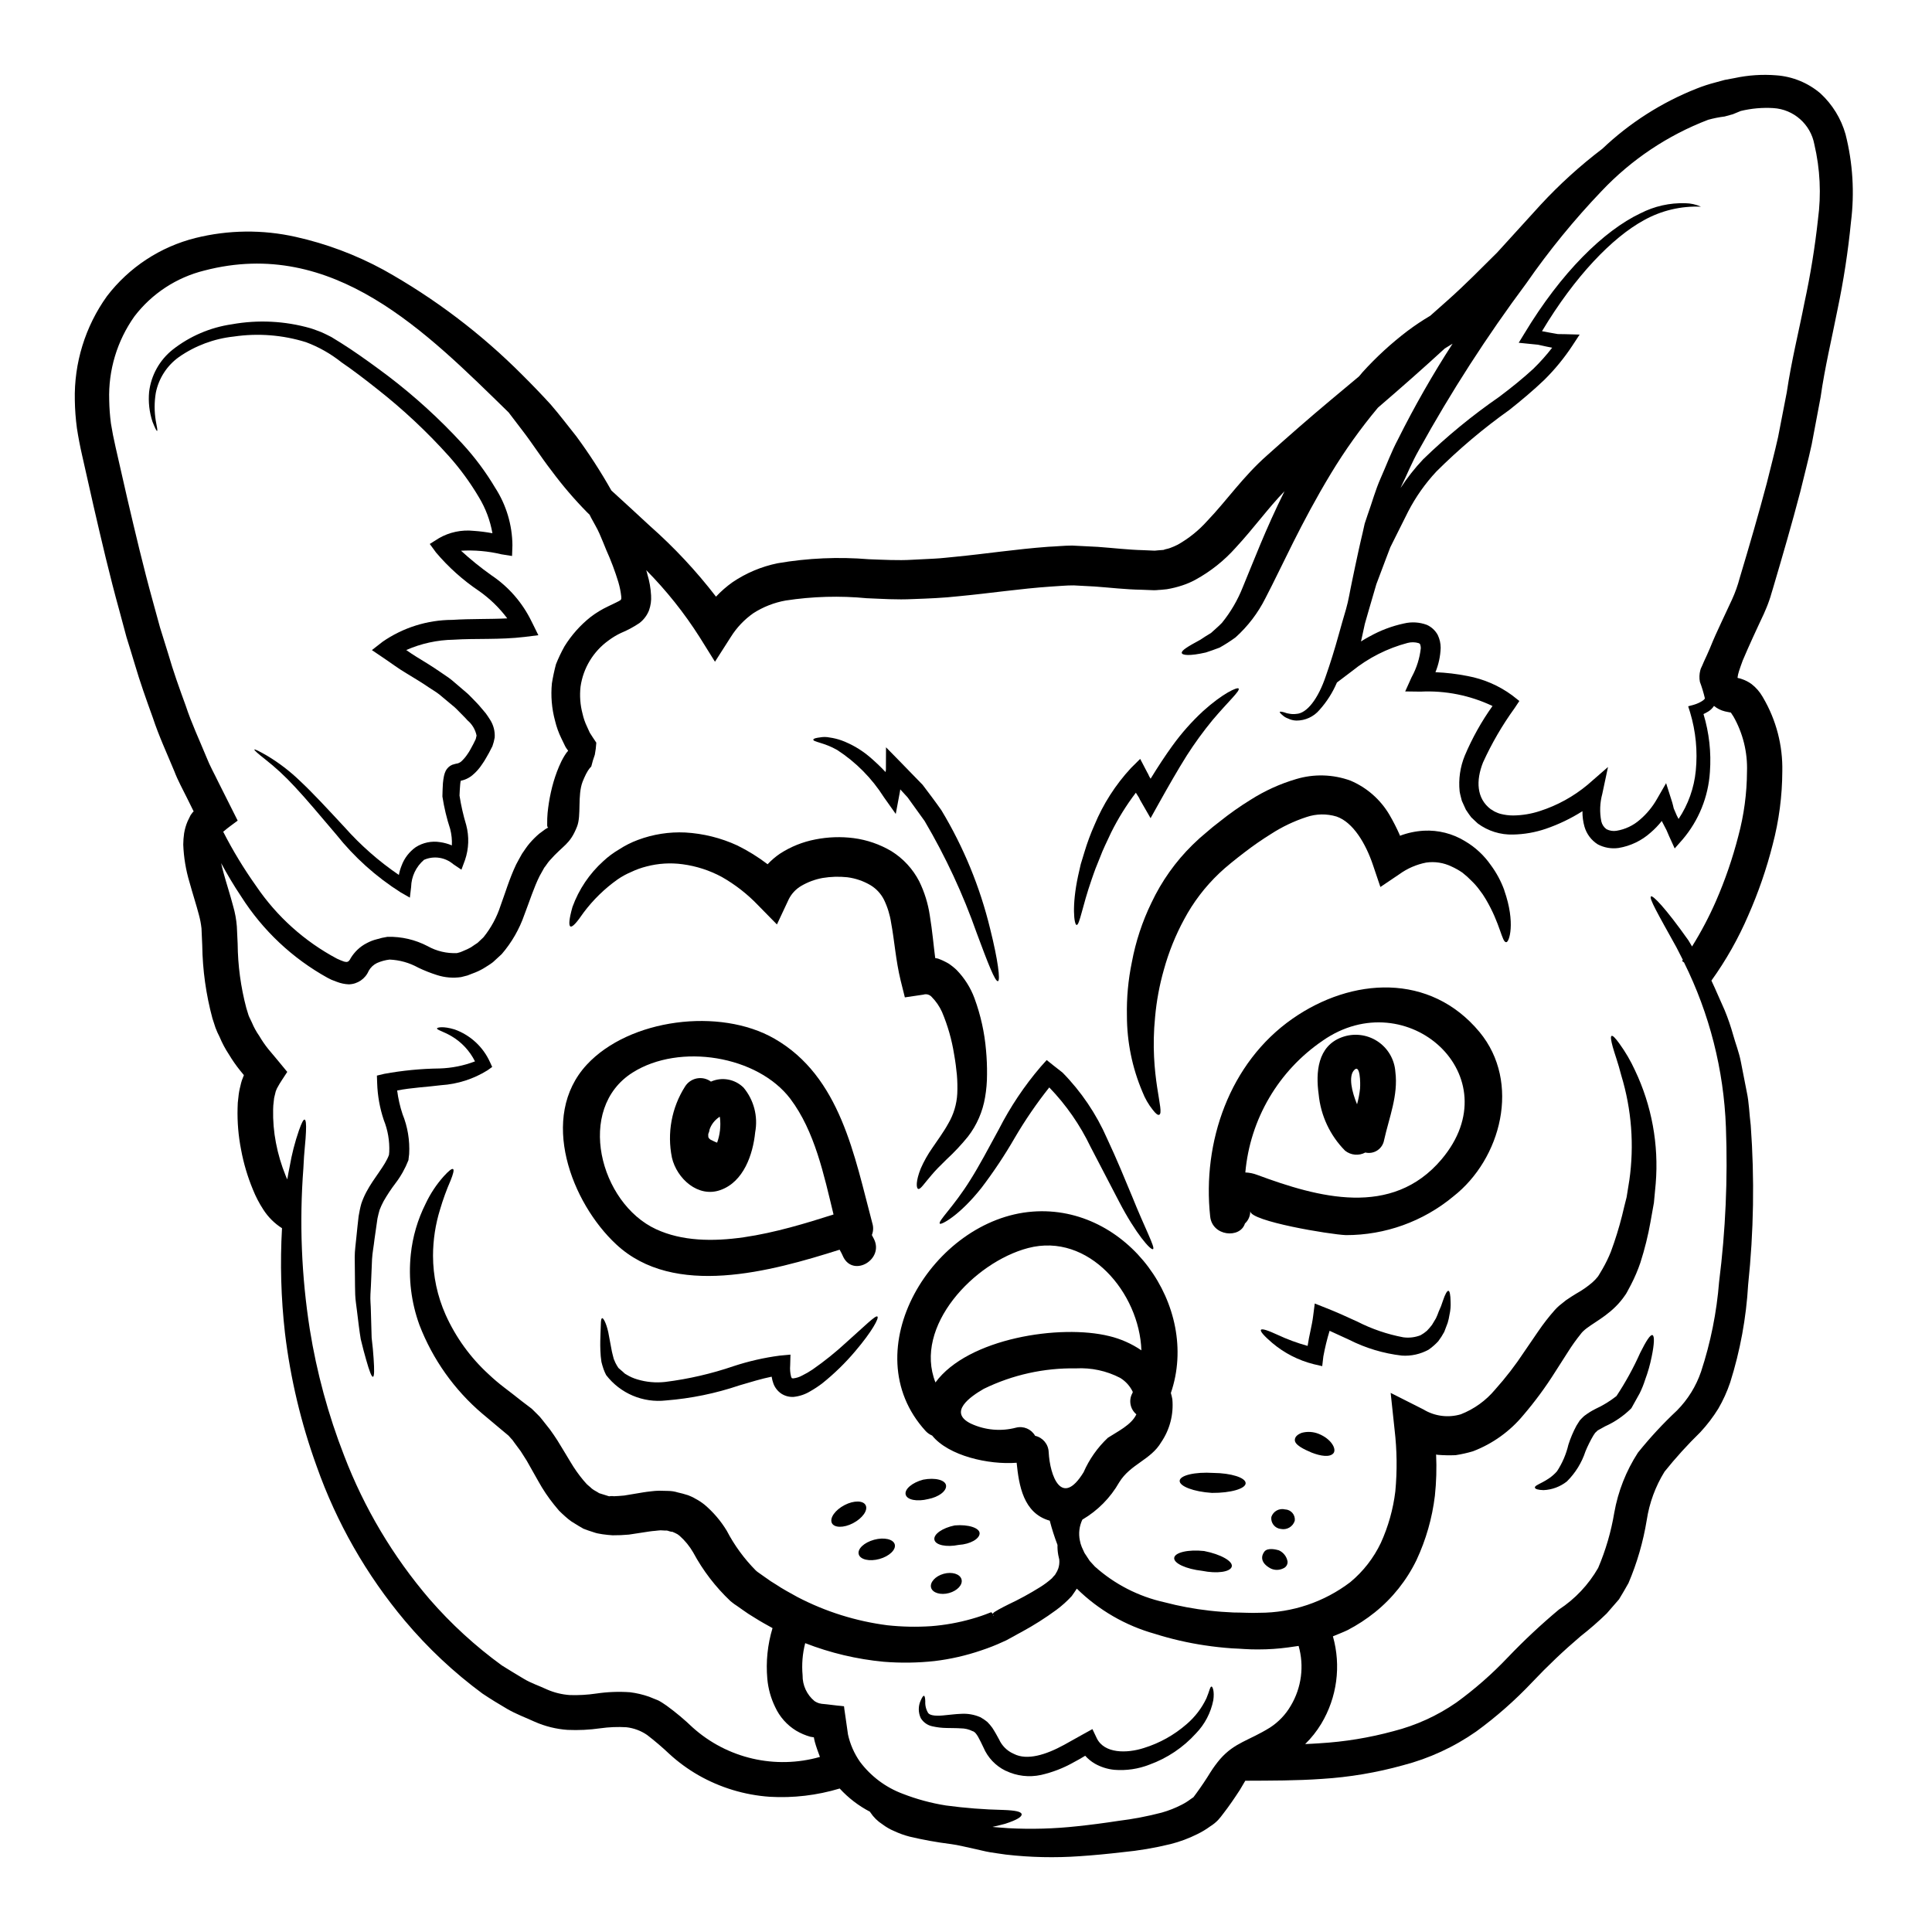 <?xml version="1.0" encoding="UTF-8"?>
<!-- Uploaded to: SVG Repo, www.svgrepo.com, Generator: SVG Repo Mixer Tools -->
<svg fill="#000000" width="800px" height="800px" version="1.1" viewBox="144 144 512 512" xmlns="http://www.w3.org/2000/svg">
 <g>
  <path d="m602.7 332.84c-0.172-0.047-0.816-0.133-1.574-0.316-1.062-0.258-2.055-0.754-2.898-1.449-0.379 0.578-0.875 1.066-1.453 1.441-0.434 0.262-0.875 0.504-1.332 0.719 1.504 4.969 2.082 10.176 1.699 15.352-0.422 6.59-2.965 12.871-7.25 17.898l-2.082 2.363-1.461-3.207-0.711-1.652-1.035-1.992-0.211-0.43v-0.004c-0.883 1.125-1.871 2.156-2.957 3.082-2.387 2.141-5.336 3.559-8.5 4.078-1.891 0.266-3.816-0.07-5.508-0.957-1.699-1.074-2.949-2.727-3.516-4.656-0.383-1.344-0.566-2.738-0.547-4.137-3.051 1.938-6.316 3.504-9.734 4.676-2.777 0.941-5.68 1.453-8.613 1.512-3.363 0.109-6.668-0.918-9.375-2.918-0.594-0.52-1.008-0.961-1.527-1.438-0.047-0.051-0.312-0.305-0.312-0.305l-0.074-0.141-0.191-0.238-0.371-0.516-0.703-1.043c-0.375-0.789-0.719-1.555-1.062-2.34-0.191-0.824-0.457-1.66-0.586-2.504-0.328-3.219 0.141-6.473 1.367-9.465 1.961-4.641 4.422-9.051 7.348-13.152-5.945-2.828-12.496-4.137-19.066-3.812l-4.074-0.051 1.688-3.75 0.086-0.152v-0.004c1.27-2.344 2.07-4.91 2.363-7.559 0.004-0.352-0.059-0.699-0.184-1.023-0.078-0.172-0.148-0.184-0.395-0.316-0.957-0.285-1.973-0.297-2.938-0.043-5.359 1.418-10.359 3.949-14.676 7.43l-4.035 3.055c-1.137 2.664-2.699 5.121-4.633 7.273-1.523 1.797-3.762 2.824-6.117 2.812-0.777-0.02-1.539-0.211-2.231-0.559-0.496-0.172-0.957-0.438-1.348-0.789-0.629-0.512-0.879-0.832-0.816-0.949 0.062-0.117 0.5-0.07 1.203 0.125l0.004 0.004c0.426 0.176 0.871 0.293 1.332 0.348 0.602 0.121 1.223 0.137 1.832 0.051 2.754-0.105 5.785-3.891 7.871-10.145 1.078-3.059 2.277-6.859 3.422-11.02 0.566-2.07 1.203-4.258 1.879-6.555 0.672-2.293 1.047-4.832 1.605-7.422 0.559-2.59 1.082-5.297 1.773-8.344 0.34-1.488 0.668-3.008 1.051-4.574 0.18-0.789 0.355-1.574 0.527-2.363 0.273-0.789 0.512-1.574 0.789-2.363 1.133-3.102 2.023-6.5 3.492-9.789 1.469-3.289 2.754-6.832 4.57-10.234l-0.004 0.004c4.344-8.695 9.168-17.145 14.449-25.305-0.695 0.418-1.391 0.867-2.086 1.281-5.629 5.18-11.57 10.41-17.711 15.688v0.004c-4.578 5.477-8.73 11.293-12.422 17.398-8.051 13.309-12.887 24.469-17.363 33.039-1.969 3.938-4.66 7.473-7.93 10.418-1.352 0.988-2.766 1.898-4.227 2.715-1.387 0.508-2.594 0.969-3.672 1.297-4.309 0.984-6.199 0.723-6.356 0.148-0.148-0.672 1.492-1.676 4.945-3.543 0.824-0.551 1.73-1.152 2.793-1.77 0.883-0.828 1.918-1.66 2.93-2.715h-0.004c2.309-2.852 4.164-6.035 5.512-9.449 2.754-6.598 5.996-15.25 11.043-25.398-4.164 4.254-8.043 9.672-12.953 14.977-3.035 3.406-6.629 6.266-10.629 8.457-1.102 0.605-2.258 1.105-3.453 1.496-1.34 0.449-2.715 0.789-4.106 1.023l-1.516 0.156-0.789 0.047-0.395 0.039c-0.031 0-0.578 0.027-0.578 0.027h-0.223l-3.219-0.125c-4.371-0.07-8.438-0.578-12.414-0.859-1.848-0.109-3.688-0.188-5.57-0.297-1.922-0.023-4.098 0.211-6.148 0.32-7.871 0.531-15.918 1.758-24.246 2.543-4.223 0.473-8.207 0.621-12.168 0.762-4.383 0.223-8.297-0.066-12.238-0.223l0.004 0.004c-7.184-0.691-14.43-0.488-21.562 0.605-3.035 0.543-5.938 1.68-8.535 3.344-2.394 1.676-4.43 3.82-5.981 6.297l-4.207 6.582-4.051-6.492c-4.074-6.418-8.824-12.379-14.168-17.781 0.102 0.363 0.238 0.746 0.309 1.117h-0.004c0.555 1.82 0.883 3.707 0.984 5.609 0.086 1.336-0.102 2.672-0.551 3.934-0.523 1.324-1.398 2.484-2.527 3.356-1.547 1.043-3.199 1.93-4.926 2.644-1.152 0.543-2.246 1.203-3.266 1.969-4.043 2.902-6.727 7.332-7.426 12.258-0.27 2.402-0.09 4.832 0.531 7.164 0.262 1.18 0.656 2.32 1.18 3.41l0.734 1.617c0.426 0.727 1.18 1.789 1.73 2.641h0.004c-0.059 1.074-0.191 2.141-0.395 3.195-0.371 1.02-0.684 2.059-0.938 3.113-0.34 0.34-0.637 0.715-0.891 1.121-0.18 0.277-0.328 0.574-0.504 0.887-0.312 0.637-0.617 1.305-0.906 2.031-1.402 3.664-0.301 8.883-1.465 11.867-1.914 4.871-3.586 4.812-7.32 9.082-0.496 0.559-0.891 1.25-1.383 1.844l-1.238 2.223c-1.531 3.078-2.637 6.629-4.023 10.234v-0.004c-1.324 3.832-3.363 7.375-6.008 10.445l-2.309 2.125c-0.832 0.648-1.758 1.18-2.613 1.719-0.879 0.504-1.801 0.93-2.754 1.27-0.477 0.16-0.906 0.375-1.41 0.547l-1.668 0.426c-2.141 0.312-4.324 0.133-6.383-0.531-1.703-0.539-3.367-1.195-4.981-1.969-2.332-1.297-4.938-2.031-7.602-2.141-1.148 0.137-2.269 0.445-3.328 0.91-0.926 0.445-1.691 1.164-2.195 2.062-0.898 2.133-2.969 3.539-5.285 3.59-1.098-0.047-2.18-0.277-3.203-0.68-0.438-0.172-1.012-0.375-1.383-0.531l-1.012-0.504c-9.324-5.156-17.203-12.57-22.918-21.562-2.027-3.016-3.742-5.957-5.309-8.84 0.199 0.855 0.395 1.738 0.656 2.644 0.75 2.754 1.691 5.578 2.519 8.73 0.512 1.754 0.84 3.559 0.984 5.379l0.215 4.586c0.051 5.766 0.824 11.5 2.301 17.07l0.598 1.945c0.23 0.617 0.586 1.203 0.859 1.848 0.523 1.266 1.184 2.469 1.969 3.586 0.711 1.215 1.504 2.375 2.383 3.473 1.684 2.008 3.375 4.016 5.035 6.062-0.902 1.449-1.812 2.637-2.707 4.328h-0.004c-0.121 0.258-0.234 0.52-0.328 0.789-0.094 0.25-0.129 0.59-0.215 0.875h-0.004c-0.184 0.609-0.297 1.238-0.328 1.875-0.098 0.68-0.148 1.367-0.156 2.055-0.07 2.981 0.18 5.961 0.746 8.887 0.566 2.973 1.43 5.883 2.57 8.684 0.129 0.355 0.285 0.672 0.434 0.988 0.223-1.199 0.395-2.363 0.633-3.391v0.004c0.555-3.266 1.383-6.481 2.465-9.609 0.715-2.016 1.18-2.922 1.496-2.848s0.465 1.109 0.359 3.215c-0.043 2.09-0.512 5.238-0.688 9.703-1.086 14.242-0.512 28.559 1.703 42.668 1.836 11.441 4.883 22.656 9.094 33.457 5.312 13.895 12.977 26.77 22.656 38.062 5.703 6.559 12.129 12.449 19.16 17.555 1.891 1.203 3.82 2.336 5.773 3.519 1.953 1.184 4.113 1.867 6.199 2.852 1.906 0.832 3.945 1.328 6.019 1.473 2.332 0.074 4.664-0.055 6.969-0.395 2.977-0.445 5.996-0.562 8.996-0.352 1.715 0.215 3.402 0.613 5.035 1.18l2.488 1.008c0.758 0.395 1.477 0.898 2.191 1.383 2.418 1.762 4.711 3.684 6.867 5.75 9.156 8.234 21.898 11.188 33.742 7.82-0.484-1.301-0.977-2.621-1.352-3.984l-0.176-0.762c-0.027-0.219-0.086-0.562-0.121-0.453-0.059 0-0.887-0.148-0.887-0.148-1.332-0.371-2.606-0.918-3.793-1.625-2.43-1.492-4.363-3.68-5.547-6.273-1.133-2.332-1.832-4.848-2.066-7.43-0.41-4.535 0.059-9.105 1.379-13.465-1.574-0.875-3.148-1.73-4.75-2.754-1.18-0.688-2.234-1.402-3.148-2.059l-1.492-1.051-0.754-0.508c-0.438-0.305-0.625-0.512-0.988-0.766v-0.004c-3.969-3.746-7.312-8.105-9.898-12.914-0.949-1.641-2.156-3.117-3.57-4.379-0.344-0.301-0.441-0.305-0.57-0.43-0.195-0.125-0.398-0.23-0.613-0.32l-0.812-0.363c0 0.098-0.574-0.07-0.82-0.133h0.004c-0.328-0.152-0.691-0.207-1.051-0.168l-1.18-0.066c-0.426 0-0.977 0.105-1.457 0.141-0.926 0.055-2.106 0.25-3.227 0.426l-3.738 0.57c-1.441 0.133-2.887 0.195-4.332 0.184-0.891-0.051-1.793-0.156-2.672-0.277l-1.297-0.227h0.004c-0.301-0.062-0.594-0.145-0.883-0.25l-1.672-0.547-0.395-0.152-0.215-0.07c0.105 0.035-0.688-0.266-0.688-0.266h-0.004c-0.023-0.027-0.051-0.055-0.086-0.074l-1.039-0.594-1.969-1.219c-0.598-0.422-1.168-0.887-1.707-1.383-0.531-0.504-1.117-0.992-1.574-1.484l-1.305-1.574c-1.566-1.941-2.957-4.019-4.164-6.203-1.051-1.824-2.07-3.652-3.082-5.457-0.559-0.855-1.078-1.684-1.602-2.519-0.609-0.789-1.18-1.574-1.754-2.363l-0.395-0.566-0.367-0.395-0.699-0.789c-0.758-0.637-1.512-1.242-2.227-1.859-1.574-1.328-3.125-2.621-4.641-3.898v0.008c-7.469-6.332-13.227-14.438-16.746-23.574-2.176-5.977-2.961-12.371-2.293-18.695 0.484-4.688 1.82-9.246 3.934-13.453 1.242-2.641 2.859-5.086 4.805-7.262 1.301-1.426 2.148-2.113 2.465-1.91 0.316 0.203 0.051 1.254-0.66 3.043l-0.004 0.004c-1.086 2.484-2.012 5.039-2.777 7.641-1.234 3.977-1.863 8.109-1.871 12.27 0.008 5.394 1.145 10.723 3.34 15.652 2.688 5.984 6.57 11.355 11.414 15.781 1.305 1.234 2.676 2.398 4.106 3.488 1.574 1.18 3.129 2.426 4.723 3.672 0.859 0.641 1.723 1.316 2.59 1.969l1.469 1.453c0.461 0.43 0.883 0.902 1.262 1.406 0.688 0.852 1.395 1.758 2.086 2.641 0.852 1.199 1.27 1.793 1.949 2.848 1.18 1.891 2.309 3.816 3.496 5.766 1 1.695 2.137 3.309 3.394 4.82l0.898 1.02c0.312 0.309 0.633 0.539 0.938 0.816 0.277 0.285 0.586 0.539 0.922 0.754l0.961 0.547 0.473 0.297 0.211 0.07 1.668 0.52c0.242 0.062 0.613 0.219 0.789 0.238l0.441-0.055-0.004 0.004c0.277-0.02 0.551-0.008 0.824 0.035 0.711 0 1.75-0.121 2.676-0.18l3.293-0.547c1.211-0.199 2.387-0.426 3.871-0.57l0.004-0.004c0.707-0.094 1.418-0.145 2.129-0.16l2.418 0.055c0.852 0.008 1.695 0.141 2.512 0.395 0.941 0.23 1.574 0.355 2.754 0.746l0.844 0.355c0.352 0.148 0.695 0.328 1.023 0.531 0.879 0.457 1.715 1.004 2.492 1.625 2.316 1.965 4.305 4.297 5.879 6.894 2.012 3.856 4.59 7.387 7.644 10.48l0.426 0.375 0.727 0.516 1.488 1.051v-0.004c0.902 0.672 1.844 1.293 2.812 1.863 1.75 1.18 3.727 2.227 5.644 3.293 7.441 3.879 15.512 6.41 23.836 7.481 3.852 0.414 7.731 0.496 11.598 0.238 3.637-0.281 7.234-0.93 10.742-1.93 1.672-0.469 3.32-1.027 4.93-1.68l0.305-0.082 0.277 0.414 0.488-0.461 1.199-0.715c0.789-0.414 1.574-0.855 2.391-1.238l-0.004-0.004c2.926-1.371 5.769-2.918 8.512-4.633 1.137-0.703 2.211-1.508 3.207-2.402 0.227-0.355 0.703-0.742 0.836-0.977l0.551-0.961h-0.004c0.051-0.18 0.125-0.355 0.219-0.516 0.277-0.797 0.379-1.645 0.293-2.484l-0.273-1.223h0.004c-0.16-0.871-0.227-1.758-0.199-2.641-0.805-2.102-1.488-4.246-2.051-6.422-7.039-1.969-8.168-9.426-8.777-15.352-7.438 0.574-18.035-1.82-22.398-7.215h-0.004c-0.66-0.27-1.25-0.688-1.73-1.215-19.395-21.254 1.992-56.113 28.34-58.125 25.125-1.941 44.539 25.098 36.664 48.066v0.004c0.16 0.539 0.293 1.09 0.391 1.648 0.371 4.027-0.676 8.055-2.953 11.395-2.754 4.691-8.184 5.812-11.125 10.629v-0.004c-2.332 4.098-5.699 7.504-9.766 9.887-0.816 1.715-1.051 3.648-0.668 5.508 0.109 0.598 0.281 1.184 0.508 1.746l0.719 1.574c0.449 0.684 0.902 1.406 1.391 2.117 0.461 0.492 0.891 0.992 1.352 1.484 5.231 4.688 11.582 7.949 18.438 9.469 3.945 1.039 7.957 1.785 12.012 2.234 2.082 0.238 4.266 0.395 6.297 0.48 2.238 0 4.691 0.18 6.836 0.078 8.715 0.012 17.188-2.844 24.121-8.121 3.422-2.84 6.184-6.391 8.094-10.402 1.969-4.328 3.262-8.93 3.836-13.648 0.512-5.453 0.445-10.941-0.199-16.383l-1.035-9.719 8.684 4.387c2.973 1.809 6.57 2.273 9.902 1.285 3.535-1.383 6.66-3.633 9.09-6.547 2.832-3.164 5.43-6.531 7.762-10.082l3.688-5.391c1.328-1.945 2.773-3.805 4.332-5.57 0.379-0.434 0.789-0.836 1.227-1.211 0.582-0.484 1.18-0.969 1.785-1.43 0.988-0.66 1.969-1.324 2.812-1.812l0.004 0.004c1.496-0.836 2.902-1.82 4.199-2.938 0.512-0.453 0.984-0.953 1.41-1.488l0.141-0.199c0.043-0.078 0.426-0.703 0.426-0.703l0.73-1.234v-0.004c0.824-1.434 1.547-2.922 2.16-4.457 1.168-3.148 2.164-6.359 2.984-9.617 0.395-1.664 0.789-3.301 1.199-4.875 0.23-1.523 0.48-2.988 0.707-4.418h0.004c1.336-9.324 0.609-18.828-2.129-27.836-0.84-3.305-1.773-5.777-2.254-7.531-0.48-1.75-0.629-2.785-0.316-2.938 0.316-0.148 0.992 0.539 2.086 2.059 1.598 2.203 2.969 4.559 4.102 7.031 4.453 9.348 6.352 19.707 5.508 30.023-0.16 1.668-0.316 3.371-0.48 5.117-0.277 1.602-0.574 3.242-0.887 4.953h0.004c-0.652 3.691-1.555 7.336-2.699 10.906-0.68 1.992-1.504 3.934-2.473 5.805l-0.684 1.289-0.344 0.645-0.086 0.152-0.047 0.078-0.172 0.309-0.281 0.395v0.004c-0.719 1.055-1.539 2.043-2.445 2.941-3.621 3.621-7.805 5.188-9.297 7.316-1.184 1.469-2.285 3.008-3.289 4.602-1.141 1.773-2.297 3.586-3.481 5.438-2.519 4.004-5.328 7.82-8.402 11.414-3.555 4.309-8.168 7.617-13.383 9.605-1.504 0.445-3.039 0.789-4.59 1.027-1.59 0.062-3.184 0.035-4.769-0.094l-0.395-0.082c0.168 3.648 0.062 7.305-0.324 10.934-0.711 5.91-2.359 11.664-4.879 17.055-2.609 5.367-6.371 10.094-11.023 13.832-2.254 1.809-4.684 3.391-7.25 4.723-1.262 0.605-2.594 1.098-3.871 1.641 2.211 7.816 1.094 16.195-3.082 23.156-1.191 1.973-2.625 3.785-4.269 5.394 1.277-0.059 2.562-0.117 3.836-0.207v-0.004c6.621-0.391 13.184-1.465 19.582-3.211 5.949-1.516 11.582-4.078 16.633-7.574 4.898-3.555 9.457-7.555 13.625-11.945 4.285-4.484 8.812-8.727 13.57-12.707 4.285-2.805 7.844-6.582 10.395-11.023 2-4.695 3.434-9.609 4.273-14.645 1.004-5.668 3.137-11.074 6.266-15.906 3.184-3.965 6.644-7.703 10.355-11.18 2.875-2.906 5.055-6.422 6.375-10.285 2.539-7.723 4.144-15.715 4.785-23.816 1.715-13.594 2.32-27.305 1.805-40.996-0.562-15.164-4.344-30.039-11.094-43.633l-0.531-0.395c0.074-0.086 0.141-0.203 0.215-0.289-0.582-1.18-1.145-2.285-1.688-3.305-5.047-9.078-7.348-13.09-6.75-13.516 0.457-0.352 3.711 2.883 9.91 11.645 0.301 0.504 0.652 1.09 0.965 1.621 2.406-3.863 4.531-7.894 6.352-12.062 2.422-5.559 4.394-11.305 5.906-17.176 1.5-5.574 2.273-11.32 2.301-17.094 0.18-5.129-1.074-10.207-3.621-14.664l-0.207-0.301c-0.176-0.309-0.379-0.574-0.441-0.688zm-407.38 26.25v-0.059l-1.742-3.519c-1.16-2.363-2.445-4.66-3.363-7.086-1.969-4.758-4.137-9.422-5.711-14.223-1.723-4.758-3.41-9.492-4.805-14.246-0.711-2.363-1.426-4.723-2.172-7.086-0.641-2.363-1.258-4.723-1.895-7.051-2.602-9.387-4.754-18.672-6.848-27.746-1.02-4.559-2.035-9.078-3.055-13.551-0.488-2.141-0.977-4.637-1.352-7.086l0.004 0.012c-0.328-2.434-0.512-4.887-0.551-7.344-0.234-9.887 2.754-19.582 8.52-27.617 5.848-7.644 14.117-13.078 23.453-15.414 8.695-2.16 17.773-2.266 26.516-0.305 8.148 1.812 16.004 4.758 23.34 8.75 13.465 7.512 25.82 16.867 36.707 27.789 2.586 2.57 5.117 5.191 7.582 7.894 2.383 2.754 4.574 5.664 6.793 8.434v0.004c3.383 4.59 6.481 9.379 9.281 14.348 3.336 3.051 6.758 6.176 10.234 9.41 6.414 5.668 12.27 11.938 17.492 18.723 1.328-1.418 2.797-2.699 4.379-3.824 3.621-2.449 7.688-4.16 11.973-5.031 7.977-1.371 16.098-1.727 24.164-1.059 3.871 0.141 7.828 0.359 11.344 0.145 1.969-0.09 3.969-0.207 5.961-0.301 1.992-0.09 3.863-0.348 5.801-0.516 7.719-0.746 15.824-1.992 24.445-2.633 2.09-0.082 4.078-0.305 6.297-0.32 2.269 0.121 4.539 0.215 6.812 0.344 4.211 0.312 8.266 0.789 11.996 0.875l2.863 0.125h0.324l0.754-0.074 1.496-0.117c0.551-0.246 1.008-0.238 1.684-0.492h0.004c0.707-0.254 1.395-0.551 2.062-0.891 2.938-1.656 5.578-3.781 7.824-6.297 5.082-5.289 9.531-11.809 15.895-17.406 5.531-4.957 11.188-9.914 16.793-14.598 2.535-2.121 5.051-4.207 7.508-6.273 0.328-0.352 0.613-0.719 0.934-1.102h-0.004c3.633-4.016 7.629-7.684 11.938-10.961 1.938-1.453 3.953-2.801 6.039-4.031 1.543-1.363 3.113-2.754 4.598-4.082 4.754-4.223 8.988-8.57 13.152-12.695 4-4.375 7.82-8.574 11.461-12.594 5.019-5.43 10.504-10.406 16.391-14.879 7.234-6.875 15.727-12.297 25.008-15.961 1.605-0.641 3.25-1.176 4.922-1.609l2.512-0.684 2.594-0.484c3.644-0.785 7.387-1.031 11.102-0.73 4.301 0.316 8.391 1.996 11.672 4.797 3.168 2.93 5.469 6.672 6.644 10.824 1.93 7.606 2.414 15.504 1.434 23.285-0.762 7.754-1.945 15.457-3.543 23.082-1.523 7.723-3.41 15.547-4.5 23.312-0.789 4.113-1.574 8.289-2.363 12.531-0.902 4.176-2.012 8.312-3.027 12.551-2.191 8.363-4.648 16.832-7.195 25.449l-0.477 1.574c-0.145 0.527-0.297 1.059-0.574 1.816-0.469 1.363-0.934 2.402-1.41 3.504-0.961 2.082-1.969 4.172-2.902 6.25s-1.867 4.117-2.688 6.094c-0.371 1.012-0.723 1.988-1.02 2.914h0.004c-0.164 0.512-0.285 1.039-0.355 1.574l0.039 0.148h0.004c0.402 0.062 0.797 0.172 1.18 0.32 0.879 0.305 1.707 0.734 2.461 1.277 1.188 0.914 2.184 2.055 2.93 3.352l0.18 0.312h0.004c3.449 5.898 5.203 12.633 5.062 19.465-0.023 6.57-0.883 13.113-2.562 19.469-1.621 6.398-3.781 12.652-6.445 18.691-2.621 6.109-5.902 11.918-9.781 17.316 1.141 2.387 2.227 5.043 3.519 7.871 0.867 2.102 1.605 4.254 2.219 6.445 0.625 2.293 1.574 4.629 2.066 7.195 0.492 2.566 1.043 5.234 1.574 8.043 0.602 2.789 0.656 5.731 1.039 8.777v-0.004c1.027 14.074 0.797 28.211-0.684 42.246-0.508 8.805-2.106 17.512-4.762 25.922-0.812 2.414-1.867 4.738-3.148 6.941-1.379 2.231-2.973 4.316-4.758 6.238-3.367 3.289-6.535 6.777-9.48 10.449-2.422 3.914-4.027 8.277-4.723 12.828-0.934 5.746-2.562 11.363-4.844 16.719-0.816 1.426-1.617 2.879-2.5 4.285-1.086 1.238-2.168 2.512-3.258 3.75v0.004c-2.203 2.141-4.523 4.164-6.945 6.055-4.481 3.812-8.75 7.867-12.789 12.141-4.543 4.812-9.52 9.195-14.867 13.094-5.887 4.113-12.457 7.144-19.406 8.949-7.016 1.949-14.219 3.16-21.488 3.609-6.723 0.477-13.516 0.453-20.293 0.484-0.48 0.852-0.973 1.664-1.445 2.445-1.441 2.211-2.828 4.25-4.387 6.266v-0.004c-0.43 0.598-0.895 1.168-1.387 1.715-0.617 0.641-1.316 1.199-2.074 1.668-1.098 0.805-2.262 1.504-3.488 2.094-2.238 1.117-4.59 1.988-7.016 2.602-4.195 1.027-8.461 1.75-12.758 2.156-3.938 0.461-7.734 0.82-11.336 1.059-6.523 0.461-13.074 0.32-19.57-0.43-1.457-0.215-2.871-0.395-4.234-0.625-1.367-0.23-2.625-0.582-3.902-0.852-2.512-0.516-4.309-1.027-6.469-1.316l0.004 0.004c-3.668-0.461-7.309-1.117-10.902-1.969-1.426-0.367-2.812-0.871-4.144-1.496-1.086-0.461-2.109-1.051-3.047-1.762-1.277-0.816-2.367-1.887-3.199-3.148-0.055-0.082-0.062-0.109-0.117-0.191l-0.004-0.004c-3.012-1.566-5.723-3.648-8.016-6.148-6.012 1.812-12.297 2.555-18.562 2.188-6.641-0.465-13.094-2.418-18.875-5.715-2.754-1.582-5.328-3.457-7.668-5.602-1.891-1.789-3.871-3.481-5.934-5.066-1.629-1.117-3.504-1.816-5.469-2.043-2.324-0.141-4.656-0.047-6.965 0.281-2.867 0.41-5.766 0.551-8.66 0.418-2.988-0.211-5.914-0.934-8.66-2.141-2.484-1.137-5.016-2.07-7.293-3.394-2.277-1.324-4.469-2.676-6.574-4.082l0.004 0.004c-7.598-5.606-14.504-12.086-20.578-19.312-10.184-12.133-18.102-25.996-23.375-40.934-4.137-11.41-6.953-23.258-8.398-35.309-1.051-9.223-1.312-18.52-0.785-27.785-1.992-1.266-3.68-2.949-4.953-4.934-1.09-1.668-2.016-3.441-2.754-5.293-1.422-3.422-2.477-6.984-3.148-10.625-0.707-3.609-1.016-7.281-0.918-10.953 0-0.969 0.074-1.934 0.215-2.887 0.09-1.004 0.266-1.996 0.523-2.969 0.105-0.508 0.238-1.008 0.395-1.504l0.531-1.383v-0.027l-0.969-1.18c-1.094-1.355-2.09-2.785-2.984-4.281-0.973-1.469-1.801-3.023-2.477-4.648-0.406-0.781-0.766-1.582-1.078-2.402l-0.816-2.504v0.004c-1.707-6.328-2.617-12.844-2.707-19.395l-0.199-4.527h-0.004c-0.133-1.195-0.359-2.379-0.68-3.543-0.695-2.668-1.648-5.559-2.484-8.609v0.004c-0.977-3.25-1.535-6.613-1.664-10.004 0.008-0.996 0.082-1.992 0.227-2.981 0.18-1.105 0.492-2.184 0.934-3.215 0.246-0.523 0.516-1.082 0.789-1.613l0.547-0.734c0.188-0.246 0.102-0.094 0.145-0.168zm430.46-156.95c0.898-6.641 0.57-13.387-0.965-19.906-0.992-5.312-5.477-9.27-10.871-9.59-2.898-0.176-5.805 0.086-8.625 0.766l-2.102 0.867-2.176 0.598c-1.477 0.18-2.941 0.473-4.375 0.871-10.691 4.094-20.324 10.535-28.191 18.852-7.285 7.621-13.965 15.801-19.973 24.465-10.477 14.059-19.984 28.812-28.461 44.16-1.867 3.269-3.191 6.621-4.723 9.734-0.062 0.113-0.09 0.25-0.156 0.367v-0.004c1.766-2.711 3.777-5.262 6-7.613 6.258-6.07 13.008-11.613 20.18-16.566 3.258-2.453 6.297-4.902 9.055-7.449v-0.004c1.773-1.73 3.426-3.582 4.945-5.543-0.512-0.086-1-0.211-1.512-0.301-0.754-0.152-1.52-0.336-2.242-0.492l-1.906-0.191-3.207-0.324 1.484-2.422c9.754-16.211 21.055-27.262 30.766-31.883v0.008c3.684-1.898 7.789-2.82 11.93-2.684 1.418 0.02 2.82 0.332 4.117 0.918-5.269-0.227-10.496 1.012-15.102 3.578-8.391 4.574-18.309 14.855-27.023 29.418 0.648 0.113 1.309 0.262 1.969 0.367 0.66 0.105 1.473 0.281 2.219 0.395l2.023 0.031 3.762 0.105-1.926 2.934 0.004-0.004c-2.164 3.281-4.66 6.324-7.453 9.086-2.883 2.754-6.004 5.375-9.258 7.957-6.875 4.891-13.336 10.344-19.312 16.297-2.965 3.172-5.481 6.734-7.481 10.59-1.051 2.074-2.098 4.172-3.148 6.297l-1.594 3.195-1.227 3.223c-0.832 2.176-1.656 4.383-2.484 6.594-0.668 2.293-1.367 4.629-2.027 6.949l-1.016 3.543-0.789 3.625c-0.07 0.348-0.168 0.695-0.234 1.039 0.746-0.465 1.5-0.93 2.293-1.344l0.004 0.008c2.852-1.602 5.93-2.758 9.125-3.438 1.996-0.473 4.086-0.344 6.012 0.367 1.246 0.551 2.273 1.504 2.918 2.707 0.504 1.059 0.766 2.223 0.766 3.394-0.078 2.219-0.547 4.402-1.387 6.453 2.867 0.117 5.715 0.457 8.527 1.016 4.273 0.793 8.309 2.543 11.809 5.117l1.902 1.496-1.309 1.969v-0.004c-3.242 4.488-6.031 9.289-8.324 14.328-1.898 4.805-1.738 9.535 2.059 12.395 0.395 0.18 0.68 0.461 1.125 0.664 0.445 0.203 0.969 0.449 1.488 0.566v0.004c1.086 0.277 2.207 0.418 3.328 0.418 2.41-0.027 4.801-0.426 7.086-1.18 4.613-1.484 8.895-3.844 12.617-6.941l5.422-4.723-1.508 7.086 0.004-0.004c-0.656 2.387-0.75 4.891-0.27 7.316 0.191 0.844 0.684 1.586 1.383 2.09 0.816 0.414 1.742 0.559 2.644 0.414 2.297-0.375 4.438-1.387 6.184-2.922 1.812-1.547 3.34-3.394 4.516-5.461l2.445-4.238 1.625 5.117c0.176 0.535 0.25 1.035 0.395 1.574l0.812 1.891 0.477 0.91-0.004-0.004c2.547-3.82 4.113-8.207 4.559-12.777 0.516-5.203 0.004-10.457-1.504-15.465l-0.508-1.617 1.539-0.422c1.574-0.461 2.965-1.395 2.875-1.727v-0.004c-0.344-1.469-0.781-2.914-1.312-4.328-0.191-1.012-0.156-2.055 0.105-3.051l0.051-0.172c0.023-0.098 0.051-0.191 0.086-0.285l0.125-0.266 0.242-0.52 0.457-1.066c0.559-1.18 1.059-2.305 1.535-3.41v0.004c0.055-0.105 0.102-0.219 0.137-0.332 0.93-2.301 1.902-4.453 2.891-6.539 0.988-2.086 1.902-4.094 2.867-6.144v0.004c0.852-1.859 1.539-3.785 2.059-5.758 2.586-8.602 5.008-16.961 7.184-25.156 0.996-4.074 2.09-8.141 2.977-12.148 0.789-4.019 1.555-7.961 2.305-11.871 1.254-8.461 3.203-16.172 4.691-23.789 1.578-7.285 2.773-14.645 3.582-22.055zm-139.7 393.88c2.836-4.769 3.586-10.492 2.066-15.832-0.91 0.117-1.84 0.277-2.754 0.395-2.609 0.355-5.238 0.531-7.871 0.531-2.523 0.043-4.703-0.203-7.031-0.285-2.551-0.18-4.824-0.434-7.16-0.789v0.004c-4.5-0.668-8.938-1.688-13.273-3.059-7.797-2.18-14.914-6.301-20.688-11.977-0.426 0.699-0.887 1.281-1.348 1.969h0.004c-1.254 1.359-2.633 2.598-4.121 3.695-2.894 2.121-5.926 4.047-9.078 5.762-0.766 0.395-1.555 0.848-2.344 1.289l-1.215 0.656-0.594 0.324-0.926 0.418h0.004c-1.832 0.852-3.711 1.59-5.629 2.223-4.035 1.387-8.203 2.344-12.438 2.852-4.484 0.492-9 0.551-13.496 0.188-7.129-0.672-14.129-2.332-20.801-4.93-0.715 2.773-0.949 5.648-0.691 8.5-0.043 2.641 1.113 5.156 3.148 6.844 0.422 0.285 0.887 0.496 1.379 0.629 0.164 0 0.203 0.039 0.48 0.094l1.469 0.148 2.648 0.316 1.309 0.129c0.18 0.078 0.535-0.047 0.562 0.168l0.059 0.57 0.332 2.277c0.215 1.5 0.434 3 0.637 4.473l-0.004 0.004c0.57 2.621 1.66 5.106 3.203 7.305 2.879 3.832 6.789 6.762 11.273 8.445 3.715 1.449 7.57 2.496 11.508 3.117 5.039 0.68 10.113 1.07 15.195 1.184 3.246 0.117 4.723 0.457 4.848 1.109 0.125 0.652-1.113 1.508-4.363 2.559-0.938 0.254-2.062 0.531-3.348 0.82l-0.004-0.004c0.105 0.004 0.207 0.02 0.309 0.047 1.27 0.137 2.547 0.176 3.883 0.301h-0.004c6.094 0.324 12.207 0.152 18.273-0.516 3.445-0.359 7.051-0.828 10.883-1.418 3.879-0.473 7.719-1.207 11.5-2.195 1.844-0.52 3.633-1.227 5.332-2.106 0.832-0.426 1.621-0.922 2.363-1.488 0.395-0.27 0.742-0.496 0.711-0.488l0.758-1.02c1.273-1.746 2.594-3.699 3.781-5.648h0.004c0.754-1.195 1.594-2.336 2.508-3.414 3.887-4.441 7.598-4.871 13.207-8.355 2.281-1.473 4.184-3.465 5.543-5.82zm-39.598-94.164c-0.516-15.184-13.961-31.32-30.023-27.113-14.332 3.758-30.426 20.793-24.551 35.621 8.582-11.734 33.109-15.492 46.051-12.281v-0.004c3.047 0.734 5.934 2.012 8.523 3.777zm-2.363 11.301c0.035-0.105 0.047-0.176 0.082-0.285-0.73-1.543-1.898-2.836-3.356-3.723-3.606-1.867-7.644-2.734-11.699-2.516-8.457-0.145-16.828 1.711-24.43 5.422-3.562 2.047-9.566 6.223-3.383 9.238v-0.004c3.731 1.727 7.941 2.102 11.914 1.059 1.984-0.512 4.066 0.371 5.074 2.156 2.043 0.457 3.519 2.234 3.594 4.328 0.32 6.277 3.434 14.816 9.25 5.328 1.508-3.441 3.695-6.551 6.43-9.129 2.398-1.574 6.277-3.406 7.555-6.223-1.668-1.387-2.102-3.769-1.031-5.652zm-36.859 58.996c0.121-0.035 0-0.156-0.164-0.246l0.133 0.254zm-99.371-273.83c-0.887-2.914-1.957-5.766-3.211-8.543-0.594-1.461-1.18-2.922-1.816-4.371-0.633-1.453-1.484-2.809-2.231-4.231-0.102-0.266-0.27-0.508-0.395-0.789-0.219-0.199-0.445-0.434-0.66-0.633-3.387-3.445-6.531-7.121-9.406-11-2.875-3.727-5.008-7.137-7.629-10.543-1.266-1.664-2.527-3.301-3.75-4.918-21.707-21.18-46.375-46.516-80.629-37.598-7.383 1.824-13.918 6.109-18.535 12.148-4.594 6.473-6.941 14.27-6.684 22.199 0.035 2.066 0.188 4.129 0.457 6.176 0.328 2.023 0.711 4.027 1.242 6.316 1.023 4.465 2.059 8.953 3.07 13.484 2.113 9.031 4.262 18.188 6.805 27.367 0.629 2.293 1.266 4.621 1.895 6.914 0.727 2.301 1.418 4.582 2.144 6.883 1.344 4.668 2.977 9.223 4.652 13.797 1.539 4.68 3.629 9.109 5.512 13.695 0.887 2.289 2.129 4.457 3.195 6.691 1.691 3.332 3.375 6.742 5.074 10.109-1.211 0.918-2.551 1.836-3.625 2.777l-0.215 0.156v0.004c2.562 5.016 5.488 9.836 8.754 14.426 5.461 8.051 12.809 14.648 21.398 19.219l0.891 0.395c0.188 0.086 0.383 0.16 0.582 0.227 0.285 0.137 0.594 0.215 0.91 0.242 0.641 0.082 0.988-0.434 1.273-1.031 0.488-0.797 1.078-1.523 1.746-2.172 0.75-0.723 1.602-1.328 2.527-1.793 0.836-0.449 1.727-0.793 2.644-1.016 0.922-0.285 1.863-0.5 2.816-0.641 3.703-0.094 7.367 0.762 10.645 2.477 2.371 1.328 5.066 1.961 7.781 1.836l0.816-0.223c0.277-0.074 0.641-0.273 0.965-0.395h-0.004c0.664-0.258 1.305-0.566 1.926-0.918 0.57-0.414 1.18-0.789 1.75-1.18l1.551-1.465c2.023-2.504 3.566-5.359 4.547-8.422 1.234-3.32 2.297-7.027 4.109-10.863 0.52-0.957 1.027-1.941 1.574-2.871 0.656-0.93 1.266-1.91 2.031-2.797 0.777-0.902 1.621-1.742 2.527-2.512l1.457-1.078 0.305-0.211c0.027 0 0.109-0.062 0.141-0.07l0.34-0.191 0.168-0.078-0.004-0.004c-0.066 0.004-0.137-0.027-0.18-0.082-0.047-0.082-0.086-0.168-0.105-0.262l-0.02-0.188v-0.418c-0.012-0.977 0.023-1.949 0.109-2.922 0.184-1.84 0.473-3.668 0.875-5.473 0.402-1.848 0.934-3.664 1.598-5.434 0.34-0.906 0.73-1.824 1.18-2.754 0.23-0.453 0.469-0.906 0.758-1.379 0.219-0.395 0.668-0.996 0.668-0.996h0.004c0.09-0.133 0.199-0.25 0.324-0.348 0.105-0.094-0.141-0.289-0.172-0.395v0.004c-0.211-0.266-0.398-0.551-0.559-0.852l-1.055-2.184c-0.711-1.465-1.262-3-1.641-4.582-0.879-3.234-1.164-6.602-0.84-9.938 0.273-1.707 0.637-3.402 1.082-5.07 0.648-1.621 1.398-3.199 2.246-4.723 1.848-2.988 4.199-5.633 6.953-7.812 1.422-1.082 2.953-2.012 4.57-2.777 1.465-0.695 3.074-1.461 3.281-1.645 0.105-0.066 0.18-0.168 0.215-0.289 0.059-0.145 0.059-0.145 0.031-0.723-0.141-1.27-0.391-2.523-0.754-3.746z"/>
  <path d="m581.92 497.82c0.574 0.199 0.5 2.297-0.211 5.742h-0.004c-0.41 2.062-0.984 4.086-1.719 6.059-0.391 1.238-0.875 2.445-1.449 3.609-0.695 1.262-1.418 2.531-2.156 3.871l-0.023 0.035-0.094 0.125v0.004c-2.012 1.988-4.367 3.598-6.949 4.75-0.613 0.363-1.234 0.695-1.832 1.02h0.004c-0.164 0.094-0.305 0.223-0.418 0.375l-0.262 0.234-0.055 0.043-0.508 0.754v0.004c-0.785 1.34-1.48 2.734-2.074 4.172-0.984 3.012-2.676 5.746-4.926 7.977-1.77 1.398-3.934 2.207-6.188 2.305-1.41-0.035-2.188-0.277-2.285-0.637-0.23-0.848 3.289-1.391 5.852-4.363 1.41-2.148 2.43-4.527 3.016-7.027 0.551-1.738 1.266-3.426 2.129-5.035l0.816-1.297v-0.027l0.328-0.352 0.023-0.039 0.051-0.047 0.125-0.129 0.227-0.227c0.184-0.199 0.383-0.383 0.598-0.551 0.902-0.684 1.871-1.285 2.887-1.793 1.98-0.91 3.848-2.055 5.559-3.41 2.41-3.644 4.516-7.481 6.297-11.469 1.535-3.074 2.668-4.883 3.242-4.676z"/>
  <path d="m542.65 379.96c3.051 8.66 1.285 13.84 0.508 13.73-1.148 0.055-1.52-4.844-5.422-11.414l-0.004-0.004c-0.488-0.84-1.035-1.645-1.637-2.406-0.621-0.855-1.32-1.656-2.082-2.387-0.766-0.793-1.586-1.535-2.457-2.215-0.922-0.633-1.895-1.184-2.914-1.641-2.082-1-4.41-1.359-6.691-1.031-2.566 0.5-4.996 1.551-7.113 3.086l-5.019 3.387-1.977-5.852c-1.895-5.621-5.234-11.301-9.645-12.82h0.004c-2.602-0.785-5.383-0.742-7.957 0.129-3.293 1.078-6.434 2.57-9.344 4.449-2.477 1.535-4.875 3.199-7.18 4.981-2.121 1.621-4.926 3.848-6.621 5.484h0.004c-3.738 3.543-6.875 7.66-9.297 12.203-2.297 4.234-4.098 8.715-5.375 13.359-1.164 4.09-1.941 8.281-2.32 12.52-1.574 15.695 2.656 25.254 1.082 25.91-0.348 0.16-0.926-0.301-1.684-1.289l-0.004-0.004c-1.156-1.445-2.086-3.062-2.754-4.793-2.703-6.363-4.098-13.203-4.106-20.117-0.102-4.773 0.336-9.547 1.305-14.223 1.016-5.469 2.766-10.777 5.199-15.777 2.691-5.707 6.375-10.895 10.875-15.32l1.836-1.734 1.734-1.48c1.125-0.992 2.316-1.969 3.664-2.988 2.582-2.07 5.293-3.984 8.113-5.723 3.754-2.394 7.824-4.25 12.098-5.508 4.719-1.426 9.77-1.285 14.402 0.395 4.324 1.828 7.949 5.004 10.336 9.051 1.008 1.723 1.918 3.504 2.723 5.328l0.066 0.238v0.004c2.027-0.766 4.16-1.219 6.324-1.344 3.828-0.203 7.625 0.758 10.895 2.758 2.727 1.594 5.07 3.769 6.871 6.367 1.512 2.043 2.719 4.297 3.582 6.691z"/>
  <path d="m536.1 417.51c11.02 13.32 5.762 33.629-6.977 43.574h0.004c-7.996 6.633-18.062 10.254-28.449 10.234-4.168-0.16-25.391-3.672-25.344-6.348l-0.004-0.004c0.02 1.246-0.496 2.438-1.41 3.277-1.258 4.051-8.66 3.41-9.211-1.863-2.129-19.648 5.066-40.715 21.805-52.406 15.711-10.973 36.465-12.266 49.586 3.535zm-10.09 33.742c18.676-22.066-9.137-47.027-31.488-31.465h0.004c-11.723 7.981-19.246 20.797-20.5 34.926 1.07 0.039 2.129 0.254 3.129 0.637 16.152 5.984 35.672 11.461 48.859-4.098z"/>
  <path d="m499.58 418.89c3.121-1.164 6.606-0.785 9.402 1.02 2.797 1.805 4.578 4.828 4.805 8.148 0.789 6.215-1.656 12.113-2.984 18.062-0.188 1.117-0.828 2.106-1.77 2.734-0.941 0.625-2.102 0.836-3.207 0.574-1.719 0.926-3.828 0.738-5.359-0.48-3.992-4.023-6.469-9.309-7.008-14.957-0.805-5.801-0.297-12.738 6.121-15.102zm4.852 13.449c0.102-1.18 0.066-6.742-1.66-4.644-1.402 1.648-0.555 5.574 0.859 8.953v0.004c0.391-1.414 0.664-2.856 0.812-4.312z"/>
  <path d="m527.85 486.08c0.336 0.035 0.547 1.051 0.574 2.93 0.059 1.148-0.039 2.301-0.297 3.426-0.109 0.727-0.27 1.445-0.484 2.148-0.281 0.754-0.578 1.555-0.906 2.391v-0.004c-0.469 0.867-1 1.699-1.594 2.484-0.766 0.828-1.621 1.574-2.543 2.219-2.164 1.191-4.621 1.738-7.086 1.574-4.867-0.559-9.594-1.977-13.965-4.191-1.777-0.816-3.492-1.609-5.195-2.383v0.004c-0.68 2.227-1.23 4.492-1.652 6.785l-0.301 2.582-2.25-0.52c-4.047-1.012-7.805-2.938-10.992-5.629-2.16-1.848-3.242-3.074-2.996-3.469 0.246-0.395 1.82 0.117 4.379 1.301 2.574 1.207 5.246 2.191 7.988 2.949 0.395-2.754 1.18-5.484 1.469-7.934l0.426-3.301 3.098 1.23c2.731 1.07 5.441 2.309 8.191 3.574l-0.004-0.004c3.832 1.957 7.922 3.356 12.148 4.152 1.551 0.219 3.133 0.031 4.594-0.539 0.605-0.332 1.172-0.727 1.691-1.18 0.484-0.496 0.938-1.023 1.355-1.574 0.352-0.617 0.711-1.199 1.047-1.746v-0.004c0.273-0.57 0.516-1.156 0.719-1.754 0.453-0.953 0.836-1.938 1.145-2.945 0.555-1.648 1.074-2.606 1.441-2.574z"/>
  <path d="m472.25 326.47c0.434 0.629-2.664 3.328-6.906 8.352-2.465 3-4.75 6.141-6.844 9.41-2.363 3.762-4.812 8.043-7.406 12.684l-2.18 3.91-2.598-4.519-0.004-0.004c-0.168-0.27-0.312-0.555-0.43-0.855l-0.746-1.18c-0.051-0.059-0.094-0.125-0.121-0.195-2.516 3.305-4.711 6.844-6.559 10.562-1.059 2.301-2.16 4.457-2.941 6.586-0.434 1.031-0.836 2.051-1.219 3.031-0.387 0.98-0.668 1.938-1.008 2.844-2.492 7.144-3.18 12.105-3.981 12.031-0.633-0.055-1.328-4.965 0.395-12.988 0.211-1 0.449-2.039 0.707-3.113 0.336-1.035 0.652-2.129 0.992-3.258v-0.004c0.734-2.438 1.621-4.832 2.656-7.16 2.297-5.535 5.555-10.625 9.625-15.027l2.477-2.465 1.914 3.668 0.18 0.309c0.176 0.449 0.402 0.875 0.672 1.277 1.91-3.117 3.856-6.09 5.789-8.758h0.004c2.398-3.324 5.125-6.398 8.137-9.18 5.168-4.668 9.074-6.426 9.395-5.957z"/>
  <path d="m493.46 523.98c3.316 1.336 4.789 3.984 3.938 5.117-0.949 1.18-3.418 0.789-5.785-0.137-1.844-0.789-4.758-2.074-4.449-3.543 0.086-0.734 0.789-1.316 1.805-1.695v-0.004c1.484-0.402 3.062-0.309 4.492 0.262z"/>
  <path d="m484.56 544.01c0.75 0.027 1.457 0.367 1.945 0.934 0.488 0.57 0.715 1.32 0.625 2.062-0.484 1.57-2.078 2.512-3.688 2.18-0.762-0.07-1.457-0.453-1.934-1.051-0.477-0.598-0.688-1.363-0.59-2.121 0.504-1.516 2.09-2.391 3.641-2.004z"/>
  <path d="m482.91 554.85c1.219 0.547 2.082 1.664 2.309 2.977 0.055 0.785-0.402 1.512-1.133 1.805-1.047 0.523-2.277 0.539-3.336 0.035-2.891-1.547-2.492-3.41-1.676-4.477 0.91-1.16 3.238-0.508 3.836-0.34z"/>
  <path d="m465.54 534.34c4.723 0.039 8.562 1.258 8.57 2.719 0.008 1.461-3.961 2.609-8.938 2.574-4.824-0.305-8.637-1.758-8.547-3.215s4.09-2.387 8.914-2.078z"/>
  <path d="m443.96 460.91c3.484 8.691 6.207 13.66 5.617 14.113-0.59 0.453-4.598-4.102-8.977-12.512-2.172-4.148-4.723-9.102-7.606-14.613l-0.004-0.004c-2.773-5.789-6.461-11.094-10.922-15.715-3.367 4.238-6.43 8.711-9.164 13.383-2.641 4.574-5.57 8.977-8.766 13.18-5.812 7.371-10.703 9.91-11.059 9.551-0.652-0.598 3.625-4.434 8.09-11.633 2.336-3.691 4.746-8.266 7.582-13.473l-0.004 0.004c3.016-5.898 6.715-11.422 11.02-16.461l1.617-1.805 1.781 1.426c0.824 0.621 1.609 1.25 2.402 1.879v-0.004c4.965 5.055 8.969 10.973 11.809 17.465 2.676 5.695 4.781 10.898 6.582 15.219z"/>
  <path d="m463.12 555.04c4.43 0.867 7.699 2.731 7.305 4.141s-3.898 1.91-7.848 1.105c-4.219-0.469-7.562-1.992-7.402-3.43 0.156-1.438 3.727-2.285 7.945-1.816z"/>
  <path d="m465.06 590.95c0.289 0 0.824 1.234 0.477 3.637h-0.004c-0.652 3.316-2.254 6.371-4.606 8.797-3.371 3.723-7.602 6.559-12.32 8.266-2.949 1.152-6.117 1.621-9.27 1.371-1.84-0.176-3.621-0.742-5.227-1.656-0.941-0.559-1.789-1.258-2.519-2.07-1.004 0.598-1.969 1.18-3.09 1.754-2.691 1.52-5.59 2.641-8.605 3.328-3.156 0.688-6.453 0.301-9.363-1.109-0.039-0.02-0.07 0-0.105-0.035-2.609-1.285-4.668-3.465-5.805-6.141-1.062-2.211-1.793-3.828-2.656-4.242l-0.145-0.059h-0.043c-0.977-0.496-2.055-0.758-3.148-0.758-1.227-0.086-2.519-0.059-3.793-0.098-1.258-0.016-2.504-0.164-3.731-0.441-1.289-0.258-2.41-1.047-3.094-2.176-0.684-1.465-0.699-3.156-0.035-4.637 0.395-0.883 0.676-1.324 0.887-1.277 0.207 0.043 0.316 0.562 0.344 1.496-0.062 1.09 0.211 2.172 0.785 3.098 0.586 0.715 2.363 0.816 4.723 0.527 1.18-0.094 2.488-0.293 3.969-0.34 1.727-0.113 3.453 0.18 5.043 0.863l0.105 0.035c0.008 0.023 0.027 0.039 0.047 0.051h0.031c0.605 0.348 1.18 0.742 1.723 1.18 0.488 0.488 0.938 1.016 1.34 1.574 0.723 1.102 1.262 2.121 1.777 3.055h0.004c0.754 1.672 2.09 3.016 3.758 3.777l0.105 0.035 0.078 0.047c3.512 1.797 8.477 0.242 13.336-2.418 1.688-0.949 3.391-1.871 5.016-2.801l2.457-1.355 1.148 2.414c1.996 4.098 7.961 4.059 12.496 2.59 4.164-1.289 8.012-3.434 11.297-6.297 2.219-1.891 4.016-4.231 5.266-6.867 0.805-1.895 0.957-3.109 1.348-3.117z"/>
  <path d="m393.49 358.74c5.879 9.754 10.23 20.352 12.914 31.422 2.094 8.359 2.734 13.672 2.07 13.855-0.754 0.203-2.664-4.762-5.633-12.75-3.629-10.316-8.25-20.254-13.801-29.68-1.531-2.144-3.043-4.231-4.512-6.266-0.684-0.719-1.289-1.402-1.949-2.129-0.039 0.203-0.047 0.395-0.09 0.609l-1.105 5.902-3.148-4.438 0.004 0.004c-3.172-5.008-7.387-9.27-12.352-12.5-3.473-2.008-6.5-2.152-6.344-2.777 0.023-0.27 0.688-0.449 1.949-0.598l-0.004-0.004c0.77-0.125 1.555-0.109 2.32 0.047 1.102 0.152 2.184 0.414 3.231 0.789 2.707 1.016 5.223 2.492 7.426 4.363 1.477 1.262 2.887 2.598 4.215 4.012 0.043-0.203 0.074-0.441 0.094-0.609l0.027-5.953 4.144 4.227c1.77 1.852 3.652 3.738 5.559 5.719 1.652 2.18 3.34 4.41 4.984 6.754z"/>
  <path d="m402.25 408.56c1.633 4.434 2.664 9.066 3.059 13.777 0.199 2.133 0.285 4.277 0.262 6.422 0.004 2.031-0.172 4.055-0.52 6.055-0.629 3.769-2.176 7.328-4.504 10.359-1.762 2.176-3.676 4.219-5.731 6.113-1.613 1.574-2.969 2.926-3.938 4.102-1.969 2.254-3.004 3.973-3.574 3.672-0.484-0.223-0.645-2 0.699-5.387 0.852-1.938 1.891-3.785 3.109-5.512 1.34-1.992 2.934-4.113 4.211-6.445l0.004-0.004c1.402-2.398 2.211-5.098 2.359-7.871 0.074-1.668 0.039-3.34-0.102-5.008-0.156-1.645-0.395-3.543-0.734-5.418-0.609-3.852-1.68-7.613-3.195-11.207-0.668-1.492-1.602-2.856-2.754-4.019-0.551-0.621-1.418-0.855-2.207-0.598l-4.898 0.723-1.121-4.492c-1.305-5.359-1.645-10.66-2.523-15.289-0.32-2.129-0.965-4.199-1.906-6.133-0.812-1.59-2.051-2.914-3.578-3.832-1.883-1.102-3.969-1.812-6.129-2.09-2.168-0.227-4.356-0.164-6.508 0.188-2.016 0.363-3.953 1.082-5.723 2.121-1.398 0.828-2.531 2.039-3.266 3.488l-3.148 6.715-5.004-5.098c-2.828-2.961-6.078-5.492-9.641-7.512-3.215-1.727-6.715-2.859-10.332-3.344-3.203-0.438-6.461-0.242-9.586 0.582-1.406 0.352-2.769 0.844-4.074 1.469-1.266 0.531-2.469 1.191-3.594 1.969-3.449 2.449-6.492 5.418-9.023 8.805-1.715 2.512-2.902 3.879-3.445 3.668-0.543-0.207-0.395-1.969 0.52-5.207h0.004c1.688-4.641 4.488-8.797 8.156-12.105 1.258-1.172 2.641-2.207 4.125-3.078 1.582-1.035 3.273-1.891 5.047-2.551 4.008-1.5 8.277-2.172 12.551-1.969 4.773 0.27 9.457 1.434 13.801 3.438 2.832 1.395 5.516 3.062 8.023 4.977 0.984-1.059 2.09-2 3.285-2.812 2.848-1.848 6.031-3.125 9.363-3.762 3.348-0.664 6.781-0.781 10.168-0.348 3.535 0.465 6.941 1.645 10.008 3.465 3.129 1.953 5.668 4.711 7.356 7.988 1.395 2.856 2.344 5.91 2.805 9.055 0.684 4.164 0.988 7.871 1.43 11.27 0.25 0.062 0.5 0.113 0.754 0.148 0.953 0.352 1.875 0.785 2.758 1.293 0.77 0.508 1.488 1.082 2.156 1.719 2.09 2.144 3.707 4.703 4.746 7.512z"/>
  <path d="m397.02 548.25c3.648-0.32 6.621 0.688 6.59 2.125s-2.496 2.859-5.531 3.039c-3.262 0.664-6.188 0.066-6.453-1.387-0.27-1.453 2.137-3.117 5.394-3.777z"/>
  <path d="m388.67 536.12c3.176-0.609 5.902 0.102 6.047 1.574 0.141 1.473-1.969 3.039-4.723 3.57-2.949 0.742-5.621 0.238-5.981-1.18-0.359-1.422 1.715-3.191 4.656-3.965z"/>
  <path d="m349.22 419.25c17.527 10.043 21.207 31.094 25.996 49.07h0.004c0.273 0.98 0.219 2.023-0.168 2.969 0.168 0.395 0.395 0.703 0.551 1.051 2.711 5.394-5.359 10.203-8.102 4.812h0.004c-0.293-0.676-0.625-1.332-0.996-1.969-18.23 5.769-43.859 12.879-59.199-1.406-11.84-10.984-20.637-33.746-7.805-47.625 11.281-12.168 35.227-15.215 49.715-6.902zm15.676 46.602c-2.566-10.566-4.969-22.043-11.441-30.648-8.688-11.453-29.355-14.828-41.789-6.977-15.207 9.586-8.711 34.637 6.199 41.527 13.645 6.332 32.75 0.652 47.031-3.902z"/>
  <path d="m410.53 613.27c0 0.031 0.035 0.023 0.043 0.051l-0.148-0.086c0.035 0.02 0.066 0.016 0.105 0.035z"/>
  <path d="m376.51 492.89c0.547 0.336-1.441 4-5.836 9.164-2.629 3.121-5.559 5.977-8.742 8.531-1.016 0.777-2.082 1.48-3.191 2.109-1.336 0.82-2.84 1.328-4.398 1.496-1.16 0.074-2.312-0.227-3.285-0.859-0.953-0.645-1.68-1.566-2.086-2.641-0.219-0.602-0.379-1.223-0.477-1.855-2.707 0.547-5.613 1.441-8.59 2.316v0.004c-6.277 2.121-12.797 3.457-19.402 3.977-6.106 0.703-12.129-1.852-15.871-6.731-0.262-0.508-0.492-1.035-0.688-1.574-0.211-0.656-0.418-1.281-0.555-1.895v0.004c-0.156-1.008-0.25-2.023-0.281-3.043-0.082-1.863 0-3.375 0.035-4.621 0.105-2.465 0.031-3.809 0.426-3.938 0.293-0.113 1.074 1.199 1.629 3.711 0.238 1.23 0.527 2.754 0.84 4.481 0.141 0.871 0.395 1.707 0.609 2.594 0.152 0.316 0.293 0.695 0.449 1.047 0.234 0.465 0.496 0.914 0.785 1.344 0.305 0.277 0.598 0.52 0.902 0.789 0.395 0.281 0.68 0.723 1.18 0.949v-0.004c0.91 0.57 1.895 1.012 2.926 1.312 2.394 0.723 4.91 0.949 7.394 0.672 6.176-0.77 12.258-2.172 18.145-4.188 3.973-1.305 8.059-2.238 12.203-2.785l2.852-0.266-0.078 2.914-0.004 0.004c-0.078 0.98 0.004 1.965 0.246 2.918 0.098 0.234 0.176 0.395 0.176 0.395s0.098 0 0.316 0.074c0.871-0.086 1.719-0.355 2.484-0.785 0.941-0.461 1.848-0.988 2.715-1.574 3.164-2.199 6.168-4.617 8.992-7.234 4.922-4.379 7.691-7.18 8.18-6.812z"/>
  <path d="m394.09 561.07c2.203-0.605 4.328 0.047 4.723 1.469 0.395 1.422-1.117 3.035-3.32 3.637s-4.363-0.039-4.746-1.43c-0.383-1.387 1.117-3.062 3.344-3.676z"/>
  <path d="m375.65 552.05c2.629-0.719 5.09-0.156 5.469 1.23 0.379 1.391-1.441 3.148-4.07 3.871-2.629 0.723-5.09 0.16-5.477-1.258-0.383-1.418 1.422-3.117 4.078-3.844z"/>
  <path d="m373.43 542.95c0.621 1.328-0.914 3.434-3.387 4.723-2.473 1.289-5.019 1.238-5.609-0.09-0.59-1.332 0.91-3.434 3.383-4.723s5.027-1.238 5.613 0.09z"/>
  <path d="m332.3 446.03c0.062 0 1.246 0.633 1.598 0.73 0.039 0.023 0.105 0.035 0.145 0.059 0.762-2.121 1.02-4.394 0.75-6.637l-0.059-0.211h-0.031c-0.07 0.051-0.145 0.09-0.223 0.125 0 0.031 0 0.031-0.023 0.039-1.098 0.773-1.934 1.863-2.391 3.125-0.062 0.441-0.184 0.867-0.371 1.27v0.586c0.008 0.125 0.031 0.25 0.07 0.371 0.145 0.211 0.324 0.395 0.535 0.543zm8.715-13.848h-0.004c2.766 3.293 3.91 7.648 3.121 11.875-0.59 5.902-3.062 13.145-9.223 15.32-5.902 2.106-11.539-3.012-12.844-8.598h0.004c-1.328-6.496-0.082-13.258 3.484-18.852 0.703-1.117 1.844-1.895 3.144-2.141 1.301-0.242 2.644 0.062 3.711 0.852 2.91-1.293 6.312-0.68 8.59 1.543z"/>
  <path d="m275.25 273.3c2.922 4.531 4.496 9.801 4.547 15.191l-0.098 2.852-2.852-0.453v-0.004c-3.492-0.832-7.09-1.148-10.672-0.938 2.543 2.332 5.231 4.504 8.043 6.5 4.562 3.055 8.23 7.266 10.629 12.203l0.289 0.57 1.535 3.117-3.676 0.457c-6.633 0.789-12.895 0.348-18.828 0.734h-0.004c-4.309 0.074-8.559 1.004-12.504 2.738 0.883 0.605 1.766 1.238 2.699 1.793 2.062 1.254 4.09 2.488 6.25 3.977 1.012 0.727 2.137 1.398 3.059 2.148l2.707 2.309 1.32 1.133c0.719 0.613 0.934 0.918 1.414 1.371 0.824 0.879 1.656 1.656 2.445 2.644l1.18 1.395c0.395 0.535 0.789 1.145 1.145 1.699 0.898 1.398 1.324 3.043 1.223 4.699-0.133 0.785-0.332 1.559-0.602 2.309l-0.891 1.734-0.836 1.465-0.488 0.816-0.508 0.754c-0.719 1.117-1.605 2.117-2.633 2.965-0.629 0.512-1.344 0.91-2.109 1.18-0.324 0.121-0.664 0.18-0.938 0.254v0.004c-0.074 0.332-0.121 0.672-0.145 1.016-0.098 0.938-0.125 1.918-0.176 2.91v-0.004c0.41 2.637 1.004 5.238 1.773 7.793 0.812 3.059 0.703 6.285-0.316 9.277l-0.953 2.57-2.191-1.48c-2.144-1.82-5.141-2.262-7.715-1.137-2.113 1.805-3.359 4.426-3.422 7.203l-0.336 2.82-2.426-1.387 0.004 0.004c-6.516-4.129-12.293-9.316-17.094-15.352-4.328-5.082-7.938-9.422-11.098-12.781h-0.004c-2.394-2.602-4.996-5.008-7.781-7.191-1.941-1.512-2.894-2.391-2.805-2.543 0.086-0.152 1.285 0.43 3.414 1.664h-0.004c3.117 1.867 6.012 4.086 8.629 6.606 3.445 3.211 7.367 7.477 11.836 12.285v-0.004c4.266 4.805 9.105 9.066 14.418 12.684 0.156-0.844 0.398-1.672 0.719-2.469 0.727-1.973 2.035-3.676 3.75-4.891 1.906-1.219 4.191-1.691 6.426-1.336 1.082 0.148 2.141 0.441 3.148 0.867 0.074-1.469-0.078-2.938-0.449-4.359-0.918-2.793-1.602-5.66-2.051-8.566v-0.254c0.031-1.082 0.051-2.188 0.133-3.316v-0.004c0.059-0.648 0.152-1.293 0.285-1.93 0.098-0.457 0.246-0.902 0.449-1.32 0.367-0.719 0.969-1.285 1.707-1.609 1.402-0.449 1.441-0.297 1.719-0.469v0.004c0.258-0.098 0.492-0.242 0.699-0.422 0.633-0.586 1.195-1.246 1.668-1.969l0.395-0.594 0.352-0.613 0.789-1.457 0.625-1.273c0.039-0.336 0.203-0.672 0.227-0.941v-0.004c-0.316-1.582-1.168-3.012-2.406-4.047-0.672-0.789-1.543-1.574-2.309-2.391-0.359-0.355-0.91-0.949-1.109-1.09l-1.352-1.125-2.691-2.25c-0.914-0.723-1.867-1.242-2.785-1.871-1.797-1.227-3.859-2.481-5.965-3.754-2.086-1.215-4.184-2.82-6.297-4.223l-2.824-1.91 2.809-2.195v-0.004c5.438-3.766 11.887-5.793 18.5-5.812 4.949-0.316 9.84-0.156 14.562-0.395-2.082-2.781-4.59-5.219-7.43-7.223-4.269-2.863-8.125-6.309-11.445-10.23l-1.66-2.269 2.387-1.5-0.004-0.004c2.805-1.621 6.051-2.312 9.273-1.969 1.66 0.113 3.312 0.324 4.949 0.633-0.594-3.379-1.809-6.613-3.586-9.543-2.301-3.894-4.981-7.559-7.996-10.934-5.766-6.422-12.078-12.332-18.863-17.668-3.231-2.559-6.402-5.004-9.598-7.184-2.82-2.25-5.981-4.039-9.359-5.301-6.188-1.93-12.73-2.441-19.145-1.496-5.238 0.559-10.246 2.434-14.562 5.449-3.164 2.273-5.348 5.668-6.102 9.492-0.41 2.449-0.41 4.949 0 7.398 0.34 1.695 0.496 2.629 0.344 2.668-0.152 0.039-0.57-0.789-1.215-2.43h-0.004c-0.836-2.543-1.141-5.234-0.895-7.902 0.523-4.402 2.758-8.422 6.227-11.191 4.551-3.578 9.965-5.902 15.695-6.731 6.941-1.25 14.078-0.891 20.859 1.051 0.918 0.27 1.84 0.668 2.773 0.996 0.965 0.449 1.969 0.895 2.754 1.332 1.781 1.07 3.356 2.07 5.023 3.172 3.301 2.211 6.621 4.617 9.977 7.141h0.004c7.094 5.402 13.699 11.422 19.73 17.988 3.293 3.582 6.203 7.496 8.688 11.676z"/>
  <path d="m273.87 425.51 0.566 1.242-1.25 0.895c-3.703 2.305-7.918 3.656-12.27 3.938-3.797 0.488-7.844 0.652-11.668 1.406l0.004-0.004c0.27 2.133 0.746 4.234 1.426 6.273 1.355 3.348 1.953 6.953 1.754 10.559l-0.168 1.41v0.102l-0.027 0.137c-0.859 2.199-2.019 4.266-3.453 6.137-1.145 1.508-2.188 3.082-3.125 4.723-0.398 0.746-0.75 1.516-1.059 2.305-0.238 0.789-0.395 1.508-0.57 2.297-0.266 1.895-0.512 3.715-0.789 5.512-0.188 1.801-0.555 3.543-0.645 5.242-0.09 1.699-0.148 3.254-0.203 4.828-0.055 1.574-0.137 3.059-0.223 4.512-0.086 1.453 0.098 2.863 0.113 4.223 0.082 2.672 0.164 5.117 0.207 7.281 0.25 2.109 0.438 3.973 0.52 5.477 0.211 3.027 0.199 4.754-0.164 4.852-0.367 0.098-0.961-1.492-1.805-4.477-0.445-1.5-0.91-3.32-1.438-5.484-0.367-2.176-0.656-4.66-0.992-7.426-0.152-1.387-0.414-2.809-0.477-4.352s-0.047-3.148-0.074-4.781c-0.027-1.633-0.051-3.398-0.055-5.184-0.004-1.785 0.281-3.488 0.438-5.281 0.156-1.793 0.395-3.648 0.594-5.555 0.191-1.062 0.395-2.219 0.711-3.312h-0.004c0.355-1.055 0.797-2.074 1.312-3.055 2.004-3.824 5.027-7.027 6.027-9.898l0.074-0.789c0.117-2.887-0.375-5.762-1.449-8.441-1.059-3.148-1.648-6.434-1.754-9.75l-0.07-2.027 1.922-0.461h-0.004c4.856-0.891 9.777-1.367 14.715-1.43 3.203-0.098 6.367-0.73 9.359-1.875-1.391-2.789-3.559-5.113-6.242-6.691-2.203-1.281-3.969-1.676-3.812-2.074 0.098-0.223 1.574-0.629 4.625 0.293l-0.004-0.004c4.199 1.496 7.606 4.641 9.426 8.711z"/>
 </g>
</svg>